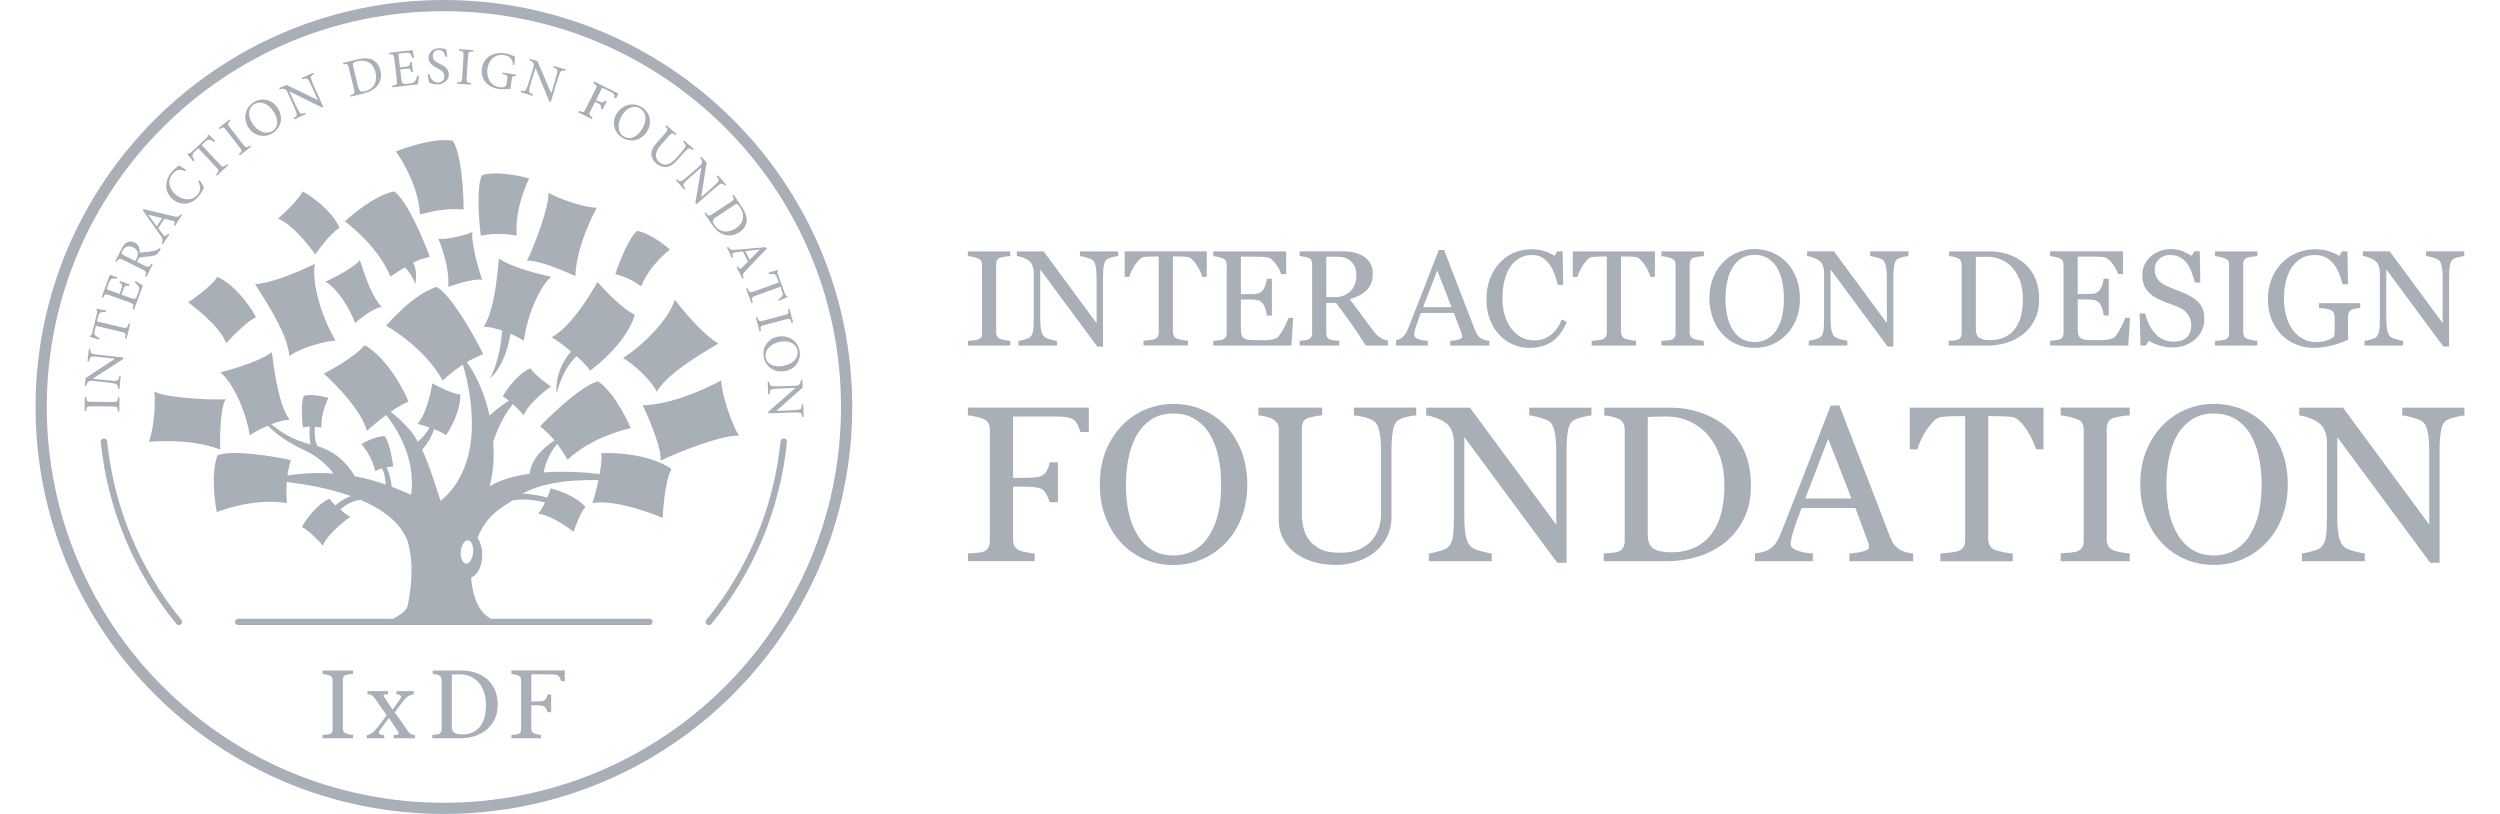 <svg width="215" height="70" viewBox="0 0 215 70" fill="none" xmlns="http://www.w3.org/2000/svg">
<path d="M38.329 4.906C38.244 4.614 38.124 4.296 37.726 4.299C37.372 4.299 37.217 4.559 37.217 4.804C37.217 5.139 37.439 5.294 37.802 5.48L37.817 5.489C38.174 5.67 38.598 5.886 38.601 6.39C38.601 6.872 38.194 7.257 37.583 7.26C37.43 7.259 37.278 7.236 37.132 7.193C37.018 7.152 36.948 7.12 36.907 7.096C36.869 7 36.807 6.606 36.781 6.388L36.912 6.355C36.989 6.635 37.196 7.096 37.667 7.096C38.013 7.096 38.218 6.88 38.218 6.545C38.218 6.207 37.963 6.046 37.618 5.865L37.592 5.851C37.296 5.696 36.86 5.466 36.857 4.964C36.857 4.524 37.208 4.148 37.802 4.145C38.013 4.145 38.206 4.194 38.382 4.247C38.399 4.395 38.42 4.553 38.452 4.792L38.464 4.88L38.329 4.909V4.906ZM35.947 7.254C35.97 7.108 36.014 6.67 36.023 6.516H35.883C35.844 6.702 35.777 6.866 35.71 6.968C35.622 7.099 35.499 7.149 35.154 7.19C34.926 7.216 34.764 7.23 34.671 7.187C34.583 7.137 34.542 7.044 34.519 6.831L34.419 5.97L34.852 5.921C35.25 5.874 35.286 5.898 35.382 6.218L35.514 6.204L35.411 5.329L35.28 5.343C35.256 5.655 35.239 5.693 34.826 5.743L34.396 5.793L34.276 4.76C34.258 4.623 34.267 4.614 34.41 4.597L34.756 4.556C35.084 4.518 35.212 4.535 35.286 4.623C35.356 4.716 35.414 4.812 35.476 4.996L35.605 4.958C35.593 4.891 35.578 4.815 35.566 4.74C35.534 4.562 35.502 4.387 35.493 4.308L33.456 4.544L33.471 4.673C33.831 4.664 33.869 4.673 33.916 5.081L34.127 6.892C34.17 7.26 34.138 7.3 33.726 7.382L33.74 7.51L35.941 7.257L35.947 7.254Z" fill="#A9AFB7"/>
<path fill-rule="evenodd" clip-rule="evenodd" d="M30.753 5.105C31.32 4.97 31.768 4.985 32.107 5.18C32.377 5.341 32.611 5.629 32.713 6.049C32.842 6.583 32.731 7.029 32.45 7.371C32.178 7.709 31.762 7.925 31.212 8.056L30.152 8.31L30.123 8.19C30.501 8.071 30.53 8.036 30.439 7.657L30.009 5.872C29.918 5.489 29.878 5.481 29.526 5.534L29.494 5.405L30.75 5.104L30.753 5.105ZM30.817 7.534C30.899 7.872 31.065 7.922 31.393 7.843C32.23 7.645 32.464 6.928 32.292 6.216C32.181 5.758 31.917 5.402 31.507 5.277C31.276 5.195 31.004 5.204 30.703 5.277C30.515 5.32 30.404 5.373 30.366 5.414C30.328 5.454 30.328 5.507 30.366 5.682L30.811 7.534H30.817Z" fill="#A9AFB7"/>
<path d="M26.755 6.787C26.688 6.594 26.764 6.495 26.992 6.378L26.939 6.262L25.951 6.705L26.003 6.822C26.299 6.708 26.424 6.717 26.53 6.895C26.594 7.006 26.699 7.189 26.872 7.574L27.337 8.601L27.326 8.607L24.63 7.297L24.01 7.577L24.063 7.694C24.267 7.621 24.373 7.615 24.505 7.679C24.625 7.746 24.642 7.758 24.78 8.064L25.195 8.983C25.368 9.368 25.447 9.572 25.494 9.709C25.564 9.922 25.485 10.024 25.248 10.147L25.3 10.263L26.293 9.817L26.24 9.701C25.947 9.811 25.828 9.805 25.71 9.601C25.643 9.485 25.541 9.292 25.365 8.907L24.891 7.86H24.9L27.674 9.242L27.803 9.184L27.042 7.501C26.866 7.113 26.79 6.921 26.749 6.79L26.755 6.787Z" fill="#A9AFB7"/>
<path fill-rule="evenodd" clip-rule="evenodd" d="M23.89 9.296C24.414 10.136 24.148 11.014 23.434 11.457C22.728 11.894 21.824 11.696 21.356 10.952C20.917 10.252 21.002 9.299 21.821 8.791C22.483 8.38 23.401 8.52 23.887 9.299L23.89 9.296ZM21.689 10.594C22.146 11.323 22.881 11.606 23.431 11.265C23.864 10.996 24.028 10.393 23.559 9.646C23.047 8.826 22.345 8.657 21.836 8.975C21.4 9.246 21.236 9.867 21.689 10.594Z" fill="#A9AFB7"/>
<path d="M20.542 13.265L20.621 13.367L21.584 12.623L21.505 12.521C21.189 12.728 21.148 12.734 20.905 12.422L19.779 10.972C19.538 10.666 19.55 10.62 19.834 10.369L19.755 10.267L18.792 11.01L18.871 11.112C19.188 10.905 19.231 10.902 19.471 11.212L20.598 12.661C20.838 12.97 20.826 13.014 20.545 13.265H20.542ZM18.427 12.218C18.239 12.093 18.131 12.037 18.04 12.02C17.911 11.99 17.833 12.02 17.581 12.253L17.344 12.475L18.889 14.122C19.138 14.388 19.196 14.397 19.533 14.12L19.62 14.213L18.655 15.111L18.567 15.018C18.854 14.714 18.848 14.653 18.602 14.391L17.057 12.743L16.849 12.935C16.571 13.195 16.527 13.285 16.557 13.402C16.568 13.495 16.63 13.615 16.729 13.802L16.633 13.892C16.461 13.676 16.286 13.462 16.109 13.25L16.176 13.189C16.296 13.221 16.346 13.189 16.44 13.102L17.765 11.865C17.856 11.78 17.865 11.737 17.859 11.623L17.929 11.556C18.072 11.71 18.319 11.938 18.517 12.116L18.43 12.218H18.427ZM17.549 16.147C17.487 15.986 17.3 15.68 17.18 15.496L17.054 15.566C17.256 16.036 17.291 16.389 16.987 16.745C16.536 17.275 15.761 17.284 15.102 16.73C14.57 16.281 14.338 15.552 14.833 14.968C15.152 14.589 15.483 14.508 15.93 14.729L15.995 14.604C15.835 14.496 15.674 14.393 15.509 14.294L15.404 14.228C15.374 14.252 15.342 14.276 15.31 14.298C15.178 14.394 14.971 14.548 14.783 14.767C14.122 15.549 14.131 16.526 14.868 17.147C15.427 17.617 16.355 17.745 17.092 16.873C17.306 16.622 17.484 16.266 17.543 16.149L17.549 16.147Z" fill="#A9AFB7"/>
<path fill-rule="evenodd" clip-rule="evenodd" d="M15.044 19.428L14.935 19.358C15.064 19.096 15.056 19.043 14.874 18.994C14.736 18.955 14.555 18.915 14.35 18.865L14.142 18.816L13.604 19.632L13.621 19.656C13.74 19.815 13.862 19.971 13.987 20.125C14.175 20.367 14.236 20.358 14.453 20.09L14.561 20.16L14.014 20.991L13.905 20.921C14.031 20.659 14.043 20.589 13.791 20.233L12.296 18.119L12.34 17.979C12.624 18.046 12.916 18.119 13.215 18.189C13.774 18.323 14.341 18.463 14.883 18.588C15.293 18.681 15.363 18.655 15.547 18.422L15.655 18.492L15.038 19.431L15.044 19.428ZM12.743 18.457L12.738 18.466C12.972 18.784 13.209 19.105 13.434 19.408L13.478 19.469L13.944 18.763L12.741 18.46L12.743 18.457ZM13.75 21.54C13.78 21.493 13.803 21.446 13.826 21.397L13.727 21.327C13.657 21.405 13.566 21.479 13.387 21.528C13.232 21.575 13.08 21.607 12.793 21.651C12.547 21.683 12.184 21.718 12.015 21.721C12.032 21.35 11.924 21.026 11.57 20.852C11.324 20.729 11.084 20.744 10.894 20.857C10.713 20.962 10.578 21.146 10.429 21.446L9.922 22.465L10.037 22.523C10.224 22.216 10.253 22.19 10.604 22.362L12.261 23.179C12.612 23.351 12.618 23.4 12.474 23.75L12.591 23.809L13.127 22.73L13.013 22.671C12.825 22.989 12.781 23.013 12.43 22.84L11.775 22.517L11.839 22.386C11.944 22.173 12.03 22.126 12.179 22.114C12.234 22.108 12.293 22.106 12.354 22.1C12.584 22.084 12.814 22.059 13.042 22.027C13.402 21.974 13.578 21.846 13.747 21.546L13.75 21.54ZM11.842 21.744C11.874 21.887 11.842 22.038 11.734 22.248L11.637 22.447L10.625 21.945C10.514 21.89 10.473 21.849 10.467 21.811C10.458 21.767 10.476 21.689 10.537 21.569C10.692 21.257 11.002 21.047 11.447 21.266C11.669 21.376 11.801 21.522 11.845 21.744H11.842Z" fill="#A9AFB7"/>
<path d="M11.655 24.159C11.79 24.235 12.164 24.468 12.284 24.556L11.529 26.632L11.409 26.588C11.52 26.186 11.5 26.139 11.149 26.011L9.428 25.39C9.039 25.25 9.012 25.279 8.86 25.606L8.74 25.562L9.44 23.64C9.516 23.666 9.686 23.716 9.858 23.768C9.931 23.788 10.007 23.812 10.075 23.832L10.051 23.963C9.855 23.937 9.744 23.946 9.63 23.966C9.516 23.992 9.445 24.101 9.331 24.41L9.211 24.736C9.162 24.871 9.167 24.882 9.299 24.929L10.279 25.282L10.426 24.876C10.566 24.488 10.54 24.453 10.271 24.293L10.318 24.168L11.149 24.468L11.102 24.593C10.771 24.538 10.733 24.558 10.599 24.932L10.449 25.34L11.266 25.635C11.468 25.708 11.57 25.716 11.652 25.658C11.734 25.594 11.793 25.445 11.871 25.229C11.992 24.903 12 24.768 11.921 24.634C11.863 24.529 11.743 24.395 11.59 24.276L11.655 24.153V24.159ZM8.664 26.874C8.749 26.836 8.869 26.825 9.097 26.828L9.115 26.697C8.852 26.656 8.518 26.6 8.313 26.551L8.289 26.644C8.357 26.734 8.374 26.778 8.348 26.898L7.924 28.656C7.895 28.782 7.871 28.837 7.754 28.875L7.734 28.966C7.977 29.032 8.263 29.126 8.524 29.211L8.556 29.082C8.371 28.983 8.254 28.916 8.193 28.846C8.105 28.764 8.09 28.665 8.178 28.295L8.246 28.017L10.446 28.543C10.8 28.627 10.835 28.674 10.765 29.085L10.891 29.114L11.198 27.837L11.072 27.808C10.944 28.225 10.891 28.248 10.537 28.166L8.339 27.641L8.416 27.326C8.497 26.991 8.544 26.924 8.67 26.877L8.664 26.874ZM7.772 30.016C7.757 30.272 7.804 30.389 8.003 30.43C8.138 30.462 8.342 30.494 8.767 30.541L10.607 30.742L10.593 30.882L7.982 32.559V32.568L9.129 32.693C9.551 32.74 9.77 32.748 9.905 32.751C10.142 32.754 10.206 32.655 10.259 32.349L10.388 32.364L10.268 33.443L10.139 33.428C10.154 33.163 10.107 33.043 9.887 32.993C9.747 32.964 9.53 32.926 9.109 32.88L8.102 32.769C7.769 32.731 7.748 32.74 7.631 32.81C7.505 32.889 7.458 32.985 7.418 33.198L7.289 33.183L7.365 32.509L9.87 30.862V30.847L8.746 30.724C8.325 30.677 8.114 30.672 7.985 30.672C7.777 30.672 7.704 30.774 7.652 31.086L7.523 31.071L7.643 29.998L7.772 30.012L7.772 30.016ZM10.136 35.376H10.265L10.274 34.163H10.145C10.116 34.536 10.092 34.574 9.697 34.571L7.859 34.557C7.467 34.554 7.441 34.516 7.418 34.14H7.289L7.28 35.353H7.409C7.438 34.977 7.467 34.942 7.857 34.945L9.694 34.959C10.086 34.962 10.112 35 10.136 35.376Z" fill="#A9AFB7"/>
<path fill-rule="evenodd" clip-rule="evenodd" d="M55.855 53.754H20.484C20.335 53.754 20.212 53.631 20.212 53.483C20.212 53.334 20.335 53.211 20.484 53.211H33.811C34.484 52.852 34.981 52.476 35.057 52.097C35.268 51.047 35.689 48.743 35.057 46.541C34.425 44.893 32.836 43.761 31.004 42.986C30.46 43.064 29.805 43.289 29.275 43.831C29.74 44.225 30.074 44.429 30.115 44.453C30.115 44.453 28.207 45.794 27.765 46.926C27.487 46.567 26.395 45.479 25.962 45.328C26.164 44.902 27.188 43.373 28.344 42.886C28.458 43.067 28.646 43.271 28.853 43.467C29.187 43.155 29.626 42.849 30.185 42.667C28.23 41.968 26.132 41.623 24.66 41.454C24.622 41.962 24.625 42.53 24.669 43.265C21.701 42.776 18.64 44.044 18.64 44.044C18.611 43.892 18.026 40.874 18.713 39.144C19.992 38.672 23.323 39.203 25.014 39.564C24.877 40.037 24.78 40.454 24.718 40.894C26.161 40.673 27.478 40.638 28.669 40.725C28.221 40.104 27.413 39.273 26.012 38.637C24.91 38.134 23.901 37.45 23.027 36.612C22.415 36.869 21.839 37.181 21.49 37.438C21.195 35.636 20.197 33.089 18.953 32.016C18.953 32.016 22.082 31.266 23.381 30.289C23.396 30.389 23.407 30.494 23.422 30.601C23.63 32.159 23.99 34.836 24.906 36.102C24.446 36.111 23.946 36.239 23.334 36.484C24.168 37.193 25.192 37.823 26.714 38.222C26.638 37.879 26.565 37.356 26.65 36.688C26.41 36.688 26.296 36.712 26.041 36.756C25.959 36.015 25.874 34.565 26.135 34.04C26.91 33.821 28.186 34.203 28.25 34.224C28.25 34.224 27.569 35.478 27.651 36.77C27.317 36.718 27.302 36.721 27.071 36.715C27.03 37.461 27.097 37.925 27.299 38.36C29.128 38.94 29.98 40.089 30.521 40.959C31.572 41.154 32.356 41.381 33.158 41.667C33.143 41.323 33.108 40.751 32.856 40.279C32.652 40.334 32.494 40.407 32.257 40.521C32.031 39.246 31.074 38.185 31.074 38.185C31.142 38.147 32.286 37.482 33.088 37.511C33.465 37.963 33.723 39.392 33.816 40.13C33.533 40.148 33.504 40.13 33.243 40.197C33.544 40.819 33.632 41.343 33.688 41.862C34.255 42.078 34.756 42.291 35.186 42.475L35.361 42.551C35.751 39.497 34.247 37.003 33.214 35.694C32.511 36.216 31.841 36.776 31.557 37.065C31.004 34.936 27.85 32.13 27.85 32.13C27.975 32.069 30.516 30.747 31.358 29.677C33.334 30.791 34.852 33.754 35.136 34.562C34.791 34.641 34.203 34.994 33.594 35.422C34.054 35.761 34.607 36.242 35.198 36.919C35.473 37.231 35.716 37.593 35.941 37.989C36.24 37.727 36.643 37.31 36.936 36.767C36.509 36.618 36.105 36.496 35.9 36.455C36.796 35.478 37.182 32.967 37.182 32.967C37.255 33.01 38.759 33.853 39.579 33.926C39.663 35.286 38.663 37.027 38.344 37.432C38.183 37.275 37.77 37.082 37.322 36.907C37.156 37.461 36.831 38.074 36.304 38.68C36.801 39.73 37.196 40.944 37.58 42.128C37.685 42.449 37.787 42.767 37.893 43.079C41.688 39.926 40.594 34.069 39.81 31.351C39.292 31.689 38.753 32.112 38.072 32.722C36.441 29.793 33.205 28.009 33.205 28.009C33.316 27.877 35.56 25.273 37.554 24.669C38.859 25.456 40.702 28.729 41.56 30.456C41.036 30.669 40.591 30.881 40.152 31.141C41.077 32.439 41.729 34.063 42.101 35.743C42.599 35.265 43.193 34.825 43.758 34.451C43.55 34.285 43.362 34.154 43.234 34.11C43.438 33.684 44.463 32.156 45.619 31.669C46.014 32.307 47.322 33.197 47.386 33.235C47.386 33.235 45.478 34.577 45.039 35.709C44.887 35.516 44.498 35.111 44.106 34.752C43.231 35.813 42.681 37.19 42.42 37.963C42.52 39.36 42.42 40.702 42.101 41.822C42.985 41.273 44.202 40.932 45.545 40.748C45.686 39.465 46.76 38.485 47.682 37.876C47.31 37.423 46.927 37.062 46.447 36.659C47.647 35.417 50.105 33.116 51.433 32.795C52.973 33.845 54.187 36.671 54.246 36.817C54.246 36.817 50.997 37.473 48.814 39.535C48.483 38.978 48.197 38.544 47.916 38.173C47.088 39.173 46.833 40.18 46.76 40.626C48.372 40.512 50.076 40.585 51.568 40.769C51.703 40.025 51.779 39.331 51.703 38.981C52.557 38.89 55.893 39.016 57.74 40.328C57.122 41.542 56.993 44.394 56.99 44.534C56.99 44.534 53.104 42.869 50.939 43.269C51.076 42.904 51.293 42.111 51.465 41.288C48.399 41.233 46.47 41.656 44.943 42.434C45.964 42.525 46.631 42.662 47.061 42.796C47.211 42.475 47.319 42.181 47.328 42.008C47.796 42.084 49.555 42.639 50.345 43.607C49.838 44.164 49.35 45.663 49.329 45.739C49.329 45.739 47.503 44.286 46.292 44.181C46.513 43.878 46.706 43.555 46.868 43.216C46.137 43.021 45.071 42.869 44.088 43.026C43.523 43.388 43.052 43.668 42.525 44.129C41.882 44.689 41.399 45.432 41.068 46.252C41.317 46.617 41.475 47.139 41.475 47.725C41.475 48.673 41.068 49.46 40.521 49.662C40.594 50.974 40.995 52.153 41.691 52.835C41.85 52.976 42.021 53.101 42.203 53.209H55.852C56.002 53.209 56.124 53.331 56.124 53.48C56.124 53.629 56.001 53.751 55.852 53.751L55.855 53.754ZM40.688 47.515C40.737 46.961 40.541 46.489 40.249 46.465C39.956 46.439 39.678 46.867 39.628 47.422C39.581 47.976 39.777 48.446 40.067 48.472C40.36 48.498 40.635 48.069 40.688 47.515Z" fill="#A9AFB7"/>
<path d="M39.303 7.073L39.295 7.202L40.512 7.278L40.521 7.149C40.146 7.099 40.111 7.073 40.135 6.679L40.249 4.851C40.272 4.463 40.31 4.437 40.691 4.431L40.699 4.302L39.482 4.229L39.473 4.358C39.848 4.408 39.883 4.439 39.86 4.828L39.748 6.656C39.725 7.044 39.687 7.07 39.306 7.076L39.303 7.073ZM44.357 6.545C44.079 6.543 44.056 6.563 44.012 6.828L43.95 7.213C43.924 7.371 43.907 7.517 43.912 7.642L43.834 7.648C43.553 7.671 43.201 7.698 42.868 7.648C41.87 7.488 41.302 6.761 41.448 5.866C41.618 4.816 42.546 4.443 43.435 4.585C43.754 4.638 44.041 4.758 44.208 4.825C44.237 4.836 44.264 4.848 44.284 4.857C44.272 5.017 44.255 5.271 44.243 5.574L44.111 5.58C44.091 5.011 43.772 4.807 43.342 4.737C42.648 4.626 42.057 5.049 41.923 5.886C41.817 6.537 42.081 7.359 42.956 7.499C43.111 7.525 43.257 7.514 43.365 7.482C43.465 7.447 43.526 7.4 43.559 7.21L43.62 6.825C43.672 6.499 43.646 6.467 43.207 6.359L43.228 6.236L44.381 6.423L44.36 6.545H44.357ZM48.164 6.254C48.241 6.067 48.364 6.041 48.615 6.102L48.653 5.979L47.614 5.668L47.576 5.79C47.875 5.898 47.963 5.988 47.925 6.192C47.901 6.318 47.857 6.525 47.734 6.93L47.407 8.009H47.392L46.224 5.25L45.572 5.055L45.534 5.178C45.736 5.256 45.82 5.32 45.876 5.458C45.923 5.586 45.926 5.606 45.829 5.927L45.537 6.893C45.414 7.295 45.338 7.502 45.282 7.633C45.194 7.84 45.069 7.867 44.808 7.802L44.77 7.925L45.812 8.24L45.85 8.118C45.557 8.009 45.472 7.928 45.516 7.698C45.542 7.566 45.592 7.353 45.715 6.948L46.049 5.848H46.057L47.234 8.713L47.371 8.753L47.907 6.986C48.03 6.578 48.1 6.382 48.156 6.257L48.164 6.254Z" fill="#A9AFB7"/>
<path fill-rule="evenodd" clip-rule="evenodd" d="M53.47 11.815C54.172 12.276 55.085 12.153 55.633 11.328C56.139 10.564 55.887 9.672 55.235 9.243C54.43 8.712 53.523 9.033 53.066 9.721C52.58 10.456 52.776 11.357 53.47 11.815ZM53.64 11.731C53.099 11.375 53.052 10.59 53.526 9.873C54 9.158 54.635 9.048 55.062 9.33C55.565 9.66 55.703 10.368 55.17 11.174C54.684 11.909 54.064 12.011 53.64 11.731" fill="#A9AFB7"/>
<path d="M59.572 12.909C59.352 12.743 59.229 12.723 59.089 12.848C58.998 12.932 58.861 13.076 58.583 13.393L58.331 13.679C57.974 14.088 57.655 14.327 57.272 14.362C56.967 14.388 56.672 14.26 56.443 14.061C56.241 13.886 56.084 13.665 56.033 13.414C55.963 13.076 56.095 12.731 56.446 12.326L57.201 11.463C57.474 11.151 57.459 11.113 57.204 10.853L57.289 10.757L58.187 11.535L58.103 11.632C57.813 11.41 57.769 11.407 57.497 11.719L56.809 12.507C56.323 13.064 56.268 13.574 56.698 13.947C57.198 14.382 57.716 14.102 58.214 13.531L58.442 13.268C58.72 12.95 58.837 12.796 58.916 12.676C59.013 12.524 58.978 12.419 58.749 12.192L58.834 12.096L59.659 12.813L59.575 12.909H59.572ZM61.887 15.858C62.05 15.739 62.167 15.782 62.349 15.966L62.445 15.881L61.728 15.071L61.632 15.155C61.828 15.403 61.854 15.526 61.714 15.68C61.626 15.776 61.48 15.928 61.161 16.205L60.312 16.949L60.303 16.937L60.771 13.986L60.321 13.475L60.224 13.56C60.353 13.735 60.391 13.834 60.367 13.977C60.338 14.111 60.332 14.132 60.081 14.35L59.32 15.015C59.001 15.292 58.828 15.43 58.711 15.511C58.527 15.642 58.407 15.596 58.22 15.406L58.123 15.491L58.843 16.307L58.939 16.223C58.746 15.978 58.717 15.861 58.878 15.689C58.969 15.59 59.127 15.435 59.443 15.158L60.309 14.4L60.315 14.406L59.8 17.456L59.894 17.564L61.286 16.345C61.608 16.065 61.769 15.934 61.883 15.858H61.887Z" fill="#A9AFB7"/>
<path fill-rule="evenodd" clip-rule="evenodd" d="M63.806 17.807C64.128 18.291 64.269 18.717 64.201 19.102C64.143 19.411 63.953 19.729 63.593 19.968C63.133 20.271 62.674 20.321 62.258 20.175C61.846 20.035 61.497 19.72 61.184 19.25L60.581 18.346L60.684 18.279C60.926 18.591 60.968 18.609 61.295 18.393L62.832 17.378C63.162 17.159 63.157 17.119 62.984 16.809L63.095 16.736L63.809 17.81L63.806 17.807ZM61.541 18.702C61.251 18.894 61.26 19.069 61.447 19.347C61.921 20.061 62.679 20.035 63.291 19.63C63.686 19.37 63.929 18.997 63.906 18.574C63.903 18.329 63.8 18.078 63.63 17.821C63.525 17.661 63.44 17.573 63.388 17.553C63.335 17.532 63.285 17.55 63.136 17.649L61.544 18.702H61.541ZM63.455 22.902L63.341 22.96L63.844 23.967L63.958 23.908C63.85 23.628 63.859 23.558 64.149 23.252C64.529 22.852 64.933 22.433 65.328 22.021C65.538 21.803 65.748 21.584 65.957 21.365L65.858 21.257L63.273 21.479C62.84 21.514 62.788 21.47 62.621 21.231L62.507 21.289L62.952 22.179L63.066 22.12C62.94 21.799 62.963 21.741 63.268 21.703C63.465 21.672 63.663 21.645 63.862 21.625H63.888L64.324 22.494C64.271 22.549 64.219 22.605 64.166 22.657C64.046 22.784 63.924 22.91 63.8 23.033C63.666 23.168 63.616 23.147 63.452 22.905L63.455 22.902ZM65.337 21.455V21.464L64.47 22.345L64.093 21.59C64.491 21.546 64.915 21.499 65.337 21.455Z" fill="#A9AFB7"/>
<path d="M66.926 25.754C67.116 25.632 67.21 25.553 67.259 25.477C67.338 25.369 67.341 25.288 67.224 24.964L67.113 24.658L64.988 25.431C64.646 25.556 64.617 25.606 64.74 26.023L64.62 26.066L64.166 24.83L64.286 24.786C64.456 25.168 64.511 25.189 64.854 25.063L66.978 24.29L66.882 24.022C66.75 23.663 66.683 23.59 66.566 23.573C66.472 23.547 66.34 23.558 66.13 23.573L66.083 23.447C66.35 23.375 66.615 23.299 66.879 23.217L66.911 23.304C66.835 23.401 66.847 23.459 66.891 23.581L67.514 25.282C67.558 25.398 67.596 25.422 67.704 25.463L67.736 25.553C67.537 25.626 67.23 25.763 66.987 25.874L66.928 25.754H66.926ZM65.132 27.28L65.006 27.312L65.316 28.487L65.442 28.455C65.372 28.085 65.386 28.044 65.767 27.945L67.546 27.478C67.924 27.379 67.959 27.408 68.081 27.764L68.207 27.732L67.897 26.556L67.771 26.588C67.842 26.959 67.824 27.003 67.446 27.102L65.667 27.569C65.29 27.668 65.251 27.639 65.132 27.283V27.28Z" fill="#A9AFB7"/>
<path fill-rule="evenodd" clip-rule="evenodd" d="M67.49 31.917C66.51 32.072 65.802 31.48 65.673 30.651C65.544 29.832 66.083 29.079 66.955 28.945C67.771 28.817 68.62 29.269 68.769 30.22C68.889 30.99 68.401 31.774 67.49 31.917ZM67.151 29.386C66.296 29.52 65.749 30.083 65.849 30.721C65.928 31.223 66.422 31.611 67.294 31.474C68.251 31.325 68.684 30.748 68.591 30.153C68.512 29.645 68.003 29.251 67.154 29.386H67.151Z" fill="#A9AFB7"/>
<path d="M68.699 35.481C68.901 35.493 68.965 35.601 68.989 35.857H69.118L69.079 34.772L68.951 34.778C68.945 35.096 68.889 35.207 68.681 35.236C68.552 35.254 68.342 35.28 67.921 35.294L66.791 35.335V35.321L69.027 33.329L69.003 32.652L68.874 32.658C68.863 32.874 68.831 32.976 68.719 33.072C68.611 33.16 68.594 33.168 68.26 33.18L67.25 33.215C66.826 33.23 66.606 33.224 66.463 33.215C66.238 33.2 66.173 33.087 66.15 32.821L66.021 32.827L66.059 33.912L66.188 33.906C66.194 33.594 66.247 33.486 66.481 33.457C66.612 33.44 66.835 33.416 67.256 33.402L68.409 33.361V33.37L66.071 35.405L66.077 35.548L67.929 35.481C68.357 35.467 68.564 35.467 68.702 35.481H68.699ZM19.457 29.52C18.854 27.915 16.179 26.002 16.179 26.002C16.273 25.944 18.128 24.713 18.693 23.814C20.317 24.518 21.736 26.688 22.02 27.288C21.403 27.498 19.858 29.018 19.457 29.52ZM57.617 21.461C57.617 21.461 55.864 22.77 55.15 24.619C54.213 23.995 53.701 23.777 52.917 23.575C53.28 22.493 54.09 20.428 54.79 19.86C55.995 20.049 57.506 21.367 57.611 21.461H57.617ZM37.703 20.542C38.437 20.618 40.105 20.215 40.632 19.947C40.471 20.676 41.132 23.167 41.478 24.074C41.056 23.923 39.546 24.316 38.551 24.669C38.692 22.799 37.703 20.542 37.703 20.542ZM43.901 28.709C43.661 30.167 43.143 31.617 42.151 32.533C42.883 31.124 43.096 29.499 43.19 28.432C42.604 28.23 42.019 28.096 41.589 28.102C42.461 26.798 42.724 24.103 42.877 22.543C42.888 22.435 42.897 22.333 42.906 22.234C44.243 23.164 47.395 23.8 47.395 23.8C46.189 24.917 45.282 27.495 45.051 29.309C44.773 29.12 44.363 28.901 43.901 28.706L43.901 28.709ZM45.314 22.447C45.949 21.175 47.284 17.652 47.155 16.567C47.884 17.036 50.248 17.87 51.328 17.864C51.328 17.864 49.557 21.006 49.484 23.744C48.089 23.083 45.952 22.289 45.314 22.447ZM53.581 30.785C55.308 29.683 57.485 27.528 58.035 25.774C58.035 25.774 60.198 28.642 61.784 29.54C61.69 29.598 61.588 29.657 61.48 29.721C59.973 30.625 57.371 32.185 56.475 33.688C56.025 32.705 54.462 31.287 53.581 30.785ZM56.794 39.623C56.97 38.891 56.042 36.453 55.27 34.86C58.427 34.758 62.03 32.71 62.03 32.71C62.033 33.947 63.01 36.645 63.554 37.476C62.305 37.336 58.252 38.888 56.794 39.626V39.623ZM47.444 29.003C49.388 27.965 51.381 24.246 51.381 24.246C51.471 24.354 53.356 26.501 54.603 27.064C53.982 29.239 51.454 31.415 50.731 31.876C50.59 31.59 50.087 31.074 49.59 30.628C48.914 31.267 48.331 32.139 47.863 33.839C47.755 32.395 48.331 31.106 49.11 30.231C48.405 29.636 47.813 29.219 47.448 29L47.444 29.003ZM27.115 21.884C27.115 21.884 25.377 19.378 23.896 18.795C24.37 18.433 25.813 17.028 26.018 16.459C26.574 16.73 28.572 18.083 29.196 19.594C28.347 20.102 27.171 21.799 27.118 21.884H27.115ZM44.436 20.253C43.04 20.052 42.344 20.078 41.349 20.274C41.17 18.856 40.966 16.079 41.452 15.059C42.932 14.618 45.39 15.313 45.513 15.35C45.513 15.35 44.243 17.777 44.436 20.253ZM28.862 29.292C27.829 29.353 25.751 29.94 24.891 30.637C24.759 28.855 23.097 26.256 22.131 24.745C22.061 24.634 21.994 24.532 21.932 24.433C23.791 24.334 27.077 22.692 27.077 22.692C26.781 24.544 27.785 27.501 28.859 29.292H28.862ZM19.413 34.335C19.015 34.857 18.886 37.123 18.939 38.666C16.39 37.637 12.793 38.001 12.793 38.001C13.229 37.015 13.408 34.522 13.267 33.67C14.216 34.221 17.991 34.411 19.413 34.335ZM33.579 23.783C32.4 20.977 29.655 19.043 29.655 19.043C29.769 18.935 32.055 16.806 33.916 16.459C35.016 17.299 36.354 20.434 36.959 22.079C36.307 22.266 36.093 22.304 35.523 22.601C35.812 23.056 35.844 23.858 35.692 24.465C35.575 23.876 35.048 23.193 34.814 22.998C34.451 23.211 34.048 23.453 33.585 23.783H33.579ZM39.871 18.016C38.63 17.938 37.779 18.008 36.117 18.445C35.967 15.598 34.042 13.023 34.042 13.023C34.185 12.964 37.062 11.813 38.929 12.095C39.678 13.186 39.865 16.377 39.871 18.016ZM27.99 24.217C27.99 24.217 30.15 23.263 30.954 22.385C30.966 22.423 30.978 22.461 30.992 22.499C31.004 22.534 31.016 22.572 31.028 22.61C31.388 23.707 32.002 25.591 32.833 26.384C32.137 26.524 30.995 27.312 30.542 27.799C30.088 26.536 29.026 24.829 27.987 24.22L27.99 24.217Z" fill="#A9AFB7"/>
<path fill-rule="evenodd" clip-rule="evenodd" d="M3.057 35C3.057 15.668 18.781 0 38.174 0C57.567 0 73.291 15.668 73.291 35C73.291 54.332 57.57 70 38.174 70C18.781 70 3.057 54.332 3.057 35ZM4.023 35C4.023 53.798 19.313 69.037 38.174 69.037C57.035 69.037 72.325 53.798 72.325 35C72.325 16.202 57.037 0.962 38.174 0.962C19.311 0.962 4.023 16.202 4.023 35Z" fill="#A9AFB7"/>
<path d="M42.8 60.611C42.8 61.107 42.707 61.539 42.52 61.903C42.332 62.268 42.089 62.565 41.791 62.799C41.487 63.034 41.142 63.211 40.772 63.321C40.395 63.434 40.006 63.493 39.605 63.493H37.179V63.201C37.258 63.201 37.363 63.196 37.489 63.181C37.618 63.163 37.703 63.146 37.744 63.128C37.826 63.093 37.884 63.041 37.922 62.971C37.963 62.892 37.983 62.805 37.981 62.717V58.508C37.981 58.415 37.963 58.331 37.931 58.258C37.902 58.184 37.837 58.126 37.747 58.083C37.659 58.04 37.567 58.01 37.471 57.992C37.387 57.974 37.303 57.962 37.217 57.954V57.663H39.775C40.126 57.663 40.474 57.718 40.813 57.826C41.156 57.934 41.451 58.077 41.703 58.261C42.048 58.505 42.318 58.823 42.511 59.217C42.707 59.611 42.803 60.078 42.803 60.611H42.8ZM41.791 60.608C41.791 60.217 41.738 59.862 41.633 59.547C41.528 59.229 41.375 58.952 41.176 58.715C40.985 58.489 40.745 58.307 40.474 58.184C40.199 58.056 39.892 57.992 39.555 57.992C39.444 57.992 39.315 57.992 39.172 58.001C39.031 58.001 38.926 58.007 38.859 58.01V62.495C38.859 62.746 38.932 62.918 39.078 63.014C39.224 63.111 39.447 63.157 39.751 63.157C40.099 63.157 40.407 63.096 40.667 62.974C40.928 62.851 41.141 62.679 41.302 62.461C41.477 62.221 41.603 61.951 41.674 61.664C41.753 61.361 41.794 61.008 41.794 60.611L41.791 60.608ZM35.707 63.493H33.843V63.222C33.966 63.207 34.071 63.196 34.156 63.181C34.244 63.166 34.288 63.131 34.288 63.073C34.288 63.05 34.273 63.009 34.247 62.959C34.22 62.907 34.191 62.86 34.165 62.816C34.071 62.673 33.977 62.53 33.881 62.388C33.739 62.17 33.594 61.955 33.445 61.743C33.308 61.913 33.176 62.087 33.05 62.265C32.93 62.431 32.801 62.609 32.669 62.799C32.649 62.825 32.628 62.86 32.608 62.901C32.587 62.942 32.578 62.974 32.578 63C32.578 63.061 32.617 63.111 32.693 63.152C32.772 63.19 32.892 63.216 33.047 63.23V63.493H31.54V63.239C31.727 63.184 31.876 63.12 31.99 63.041C32.105 62.962 32.213 62.863 32.306 62.749C32.391 62.638 32.511 62.489 32.661 62.297C32.864 62.041 33.062 61.78 33.255 61.516C33.114 61.314 32.942 61.072 32.739 60.783C32.538 60.492 32.374 60.252 32.239 60.06C32.173 59.961 32.089 59.876 31.99 59.809C31.9 59.745 31.771 59.71 31.601 59.71V59.439H33.372V59.71C33.284 59.71 33.196 59.716 33.111 59.727C33.026 59.739 32.982 59.762 32.982 59.8C32.982 59.824 32.991 59.853 33.006 59.882C33.02 59.911 33.044 59.946 33.067 59.981C33.129 60.075 33.222 60.217 33.348 60.413C33.477 60.608 33.617 60.813 33.764 61.028C33.86 60.897 33.972 60.743 34.097 60.567C34.22 60.403 34.338 60.236 34.452 60.066C34.465 60.044 34.476 60.02 34.484 59.996C34.495 59.968 34.501 59.938 34.501 59.908C34.501 59.85 34.455 59.806 34.358 59.771C34.271 59.737 34.181 59.713 34.089 59.698V59.436H35.59V59.69C35.379 59.745 35.212 59.809 35.095 59.888C34.978 59.961 34.876 60.048 34.794 60.147C34.684 60.284 34.575 60.422 34.469 60.562C34.346 60.725 34.17 60.956 33.945 61.253C34.197 61.603 34.399 61.892 34.557 62.116C34.715 62.341 34.873 62.571 35.031 62.81C35.11 62.93 35.198 63.026 35.294 63.099C35.394 63.166 35.529 63.207 35.698 63.219V63.49L35.707 63.493ZM30.363 63.493H27.727V63.201C27.8 63.196 27.908 63.187 28.049 63.178C28.189 63.166 28.288 63.152 28.344 63.128C28.435 63.093 28.502 63.044 28.543 62.986C28.584 62.921 28.605 62.837 28.605 62.726V58.5C28.605 58.403 28.59 58.325 28.558 58.261C28.529 58.196 28.455 58.141 28.344 58.097C28.243 58.058 28.138 58.028 28.031 58.007C27.931 57.981 27.829 57.964 27.727 57.954V57.663H30.363V57.954C30.279 57.954 30.176 57.969 30.059 57.986C29.942 58.004 29.837 58.024 29.749 58.05C29.643 58.082 29.573 58.138 29.538 58.211C29.503 58.284 29.486 58.368 29.486 58.459V62.679C29.486 62.77 29.506 62.851 29.544 62.921C29.585 62.988 29.655 63.044 29.749 63.084C29.807 63.105 29.901 63.131 30.03 63.157C30.161 63.181 30.273 63.196 30.363 63.198V63.493ZM43.98 57.66V57.951C44.053 57.957 44.152 57.974 44.278 58.001C44.404 58.027 44.506 58.059 44.58 58.094C44.676 58.138 44.738 58.196 44.77 58.266C44.799 58.333 44.817 58.415 44.817 58.505V62.714C44.817 62.813 44.796 62.898 44.758 62.968C44.723 63.035 44.665 63.087 44.583 63.126C44.542 63.146 44.451 63.16 44.313 63.175C44.176 63.187 44.065 63.193 43.983 63.198V63.49H46.52V63.198C46.45 63.198 46.344 63.181 46.207 63.152C46.069 63.126 45.978 63.102 45.938 63.082C45.847 63.038 45.782 62.98 45.747 62.91C45.711 62.834 45.693 62.751 45.695 62.668V60.658H46.084C46.634 60.658 46.763 60.725 46.848 60.795C46.903 60.842 46.953 60.918 47 61.023C47.05 61.127 47.082 61.212 47.088 61.247H47.401V59.733H47.088C47.074 59.832 47.043 59.928 46.997 60.016C46.953 60.104 46.903 60.168 46.848 60.209C46.769 60.27 46.634 60.325 46.084 60.325H45.694V57.995H47.257C47.807 57.995 47.936 58.062 48.021 58.132C48.077 58.179 48.126 58.255 48.173 58.359C48.223 58.465 48.261 58.584 48.261 58.584H48.574V57.657H43.983L43.98 57.66ZM15.383 53.763C15.301 53.763 15.222 53.728 15.167 53.661C11.497 49.169 9.246 43.759 8.664 38.01C8.657 37.937 8.679 37.864 8.726 37.807C8.772 37.75 8.84 37.714 8.913 37.707C8.949 37.703 8.986 37.706 9.021 37.717C9.056 37.727 9.089 37.745 9.117 37.767C9.145 37.791 9.169 37.819 9.186 37.851C9.203 37.883 9.214 37.918 9.217 37.955C9.788 43.596 11.994 48.907 15.597 53.311C15.693 53.431 15.676 53.605 15.556 53.702C15.506 53.741 15.444 53.763 15.38 53.763H15.383ZM60.965 53.763C60.903 53.763 60.842 53.742 60.789 53.702C60.731 53.655 60.695 53.588 60.687 53.515C60.68 53.441 60.702 53.368 60.748 53.311C64.35 48.904 66.557 43.596 67.127 37.955C67.131 37.918 67.142 37.883 67.159 37.851C67.176 37.819 67.2 37.791 67.228 37.767C67.256 37.745 67.289 37.727 67.324 37.717C67.359 37.706 67.396 37.703 67.432 37.707C67.505 37.714 67.572 37.75 67.619 37.807C67.666 37.864 67.688 37.937 67.681 38.01C67.098 43.759 64.851 49.172 61.178 53.661C61.152 53.693 61.119 53.718 61.081 53.736C61.044 53.754 61.003 53.763 60.962 53.763L60.965 53.763ZM51.082 7L51.015 7.134C51.047 7.155 51.088 7.184 51.138 7.225C51.19 7.265 51.228 7.303 51.255 7.335C51.29 7.376 51.304 7.417 51.302 7.458C51.302 7.496 51.287 7.537 51.267 7.578L50.301 9.497C50.278 9.54 50.251 9.575 50.216 9.599C50.184 9.622 50.146 9.631 50.099 9.631C50.075 9.631 50.032 9.616 49.964 9.593C49.9 9.567 49.847 9.546 49.809 9.529L49.742 9.663L50.898 10.241L50.965 10.106C50.919 10.078 50.875 10.047 50.833 10.013C50.796 9.985 50.76 9.954 50.728 9.92C50.699 9.885 50.682 9.842 50.681 9.797C50.681 9.756 50.693 9.715 50.714 9.675L51.176 8.759L51.354 8.846C51.606 8.972 51.65 9.033 51.67 9.082C51.685 9.117 51.691 9.164 51.688 9.222C51.688 9.281 51.682 9.327 51.676 9.345L51.82 9.418L52.168 8.727L52.025 8.654C51.995 8.697 51.96 8.732 51.919 8.762C51.878 8.791 51.843 8.808 51.808 8.814C51.758 8.823 51.685 8.82 51.433 8.695L51.255 8.607L51.79 7.542L52.504 7.898C52.756 8.024 52.8 8.085 52.821 8.135C52.835 8.169 52.841 8.216 52.838 8.275C52.838 8.333 52.826 8.397 52.826 8.397L52.97 8.47L53.183 8.047L51.088 7H51.082Z" fill="#A9AFB7"/>
<path fill-rule="evenodd" clip-rule="evenodd" d="M153.655 22.572C154.012 22.946 154.293 23.395 154.495 23.923C154.697 24.451 154.796 25.034 154.796 25.676C154.796 26.317 154.697 26.903 154.489 27.431C154.284 27.956 154 28.406 153.632 28.776C153.284 29.14 152.864 29.427 152.4 29.622C151.931 29.82 151.431 29.919 150.904 29.919C150.339 29.919 149.818 29.814 149.342 29.601C148.865 29.388 148.452 29.097 148.112 28.718C147.77 28.347 147.501 27.898 147.305 27.37C147.109 26.842 147.009 26.276 147.009 25.676C147.009 25.016 147.112 24.427 147.319 23.911C147.524 23.395 147.808 22.948 148.168 22.572C148.52 22.204 148.945 21.912 149.415 21.715C149.889 21.516 150.386 21.417 150.904 21.417C151.422 21.417 151.946 21.519 152.42 21.721C152.887 21.916 153.307 22.206 153.655 22.572ZM152.806 28.327C153.017 27.98 153.175 27.586 153.272 27.146C153.365 26.705 153.415 26.215 153.415 25.676C153.415 25.136 153.36 24.605 153.254 24.141C153.146 23.675 152.988 23.278 152.777 22.951C152.569 22.628 152.306 22.374 151.99 22.193C151.674 22.009 151.314 21.919 150.904 21.919C150.448 21.919 150.059 22.024 149.737 22.234C149.418 22.444 149.157 22.724 148.955 23.074C148.765 23.409 148.622 23.803 148.531 24.255C148.434 24.704 148.39 25.18 148.39 25.676C148.39 26.224 148.44 26.72 148.54 27.163C148.639 27.606 148.794 28 149.008 28.344C149.213 28.68 149.47 28.942 149.783 29.132C150.097 29.321 150.471 29.415 150.904 29.415C151.311 29.415 151.68 29.318 152.005 29.129C152.332 28.939 152.602 28.671 152.806 28.327" fill="#A9AFB7"/>
<path d="M130.13 29.633C130.568 29.823 131.04 29.92 131.517 29.919C132.257 29.919 132.901 29.747 133.44 29.403C133.978 29.059 134.411 28.484 134.739 27.679L134.306 27.475C134.217 27.721 134.098 27.955 133.952 28.172C133.811 28.384 133.643 28.576 133.451 28.744C133.264 28.904 133.042 29.032 132.781 29.129C132.524 29.228 132.243 29.274 131.935 29.274C131.526 29.274 131.157 29.184 130.823 29C130.493 28.817 130.209 28.566 129.963 28.239C129.72 27.913 129.533 27.533 129.407 27.099C129.275 26.667 129.211 26.192 129.211 25.672C129.211 25.086 129.272 24.552 129.398 24.077C129.524 23.602 129.697 23.208 129.916 22.898C130.147 22.578 130.423 22.336 130.736 22.172C131.051 22.009 131.394 21.927 131.763 21.927C132.085 21.927 132.369 22 132.62 22.146C132.872 22.292 133.085 22.493 133.27 22.753C133.431 22.98 133.574 23.258 133.694 23.587C133.814 23.914 133.905 24.217 133.966 24.5H134.434L134.385 21.613H133.928L133.694 22C133.406 21.823 133.096 21.684 132.772 21.586C132.45 21.487 132.09 21.438 131.689 21.438C131.154 21.438 130.651 21.539 130.18 21.747C129.713 21.948 129.295 22.247 128.953 22.622C128.605 23.001 128.33 23.456 128.131 23.983C127.935 24.512 127.832 25.098 127.832 25.748C127.832 26.399 127.935 26.979 128.137 27.495C128.336 28.012 128.608 28.449 128.944 28.808C129.276 29.16 129.676 29.441 130.121 29.633H130.13ZM86.889 29.718H83.24V29.309C83.322 29.304 83.43 29.295 83.571 29.286L83.688 29.277C83.881 29.263 84.019 29.239 84.098 29.207C84.223 29.158 84.311 29.091 84.37 29.006C84.428 28.922 84.455 28.802 84.455 28.65V22.785C84.455 22.651 84.434 22.54 84.393 22.449C84.349 22.362 84.253 22.286 84.098 22.225C83.981 22.178 83.84 22.137 83.665 22.096C83.489 22.056 83.349 22.032 83.237 22.026V21.618H86.886V22.026C86.744 22.032 86.603 22.046 86.462 22.067C86.298 22.093 86.155 22.123 86.032 22.161C85.889 22.207 85.789 22.28 85.742 22.382C85.692 22.49 85.667 22.608 85.669 22.727V28.586C85.669 28.712 85.698 28.822 85.751 28.919C85.807 29.018 85.9 29.094 86.032 29.149C86.111 29.178 86.243 29.213 86.424 29.248C86.606 29.283 86.758 29.304 86.884 29.309V29.718H86.889ZM96.166 22.024C96.058 22.026 95.897 22.059 95.674 22.114C95.458 22.172 95.297 22.231 95.203 22.292C95.066 22.388 94.972 22.569 94.928 22.84C94.879 23.111 94.858 23.456 94.858 23.87V29.805H94.366L89.459 23.173V27.349C89.459 27.819 89.488 28.178 89.547 28.429C89.605 28.679 89.696 28.86 89.819 28.965C89.904 29.05 90.088 29.129 90.36 29.199C90.635 29.271 90.817 29.309 90.905 29.312V29.721H87.583V29.312C87.689 29.306 87.858 29.269 88.101 29.201C88.347 29.134 88.496 29.073 88.558 29.024C88.689 28.916 88.78 28.752 88.83 28.534C88.88 28.315 88.903 27.942 88.903 27.411V23.424C88.903 23.249 88.871 23.074 88.812 22.899C88.754 22.724 88.672 22.589 88.567 22.493C88.432 22.368 88.245 22.26 88.013 22.172C87.776 22.082 87.592 22.035 87.443 22.026V21.618H89.752L94.305 27.79V23.943C94.305 23.473 94.279 23.111 94.217 22.858C94.156 22.604 94.068 22.438 93.954 22.353C93.846 22.28 93.673 22.21 93.433 22.143C93.19 22.073 93.009 22.038 92.883 22.029V21.621H96.166V22.03L96.166 22.024ZM103.385 23.811H103.783V21.615H96.722V23.811H97.12C97.155 23.686 97.216 23.529 97.302 23.336C97.389 23.144 97.492 22.963 97.606 22.791C97.716 22.626 97.841 22.471 97.981 22.33C98.115 22.196 98.247 22.12 98.373 22.102C98.54 22.083 98.708 22.07 98.876 22.064C99.023 22.059 99.171 22.056 99.318 22.056H99.648V28.586C99.648 28.744 99.616 28.866 99.561 28.959C99.502 29.053 99.412 29.123 99.283 29.175C99.201 29.207 99.049 29.236 98.829 29.26C98.613 29.283 98.446 29.298 98.34 29.304V29.712H102.165V29.304C102.045 29.301 101.876 29.274 101.656 29.231C101.439 29.184 101.293 29.149 101.226 29.123C101.091 29.067 101.001 28.986 100.948 28.881C100.892 28.776 100.869 28.659 100.869 28.534V22.053H101.2C101.352 22.053 101.518 22.056 101.697 22.065C101.878 22.073 102.025 22.085 102.145 22.099C102.27 22.12 102.399 22.196 102.534 22.327C102.668 22.458 102.794 22.613 102.911 22.788C103.023 22.954 103.119 23.132 103.21 23.322C103.301 23.511 103.362 23.672 103.397 23.809L103.385 23.811ZM111.214 27.335L111.061 29.721H104.339V29.312C104.457 29.306 104.606 29.289 104.799 29.266C104.989 29.242 105.115 29.216 105.171 29.187C105.294 29.131 105.378 29.056 105.428 28.965C105.475 28.875 105.498 28.758 105.498 28.618V22.797C105.498 22.671 105.478 22.56 105.434 22.464C105.393 22.365 105.305 22.289 105.171 22.228C105.068 22.178 104.928 22.134 104.758 22.096C104.582 22.058 104.445 22.035 104.342 22.029V21.621H110.611V23.573H110.175C110.101 23.284 109.935 22.977 109.686 22.654C109.431 22.33 109.194 22.152 108.966 22.123C108.846 22.108 108.706 22.097 108.542 22.088C108.357 22.079 108.171 22.075 107.986 22.076H106.719V25.294H107.629C107.919 25.294 108.132 25.267 108.267 25.212C108.401 25.156 108.521 25.063 108.621 24.935C108.703 24.824 108.773 24.678 108.834 24.494C108.893 24.308 108.934 24.136 108.951 23.972H109.385V27.143H108.951C108.937 26.959 108.893 26.767 108.828 26.562C108.761 26.361 108.694 26.212 108.621 26.122C108.504 25.973 108.369 25.877 108.22 25.83C108.074 25.784 107.875 25.76 107.629 25.76H106.719V28.19C106.719 28.435 106.733 28.624 106.771 28.767C106.804 28.907 106.868 29.015 106.97 29.085C107.07 29.158 107.204 29.205 107.374 29.225C107.547 29.246 107.787 29.257 108.103 29.257H108.6C108.805 29.257 108.978 29.248 109.118 29.234C109.269 29.217 109.419 29.19 109.566 29.152C109.718 29.111 109.829 29.059 109.894 28.989C110.069 28.805 110.251 28.528 110.441 28.158C110.634 27.787 110.757 27.513 110.81 27.338H111.219L111.214 27.335ZM142.333 23.811H141.935C141.9 23.674 141.838 23.514 141.748 23.324C141.661 23.139 141.56 22.96 141.446 22.791C141.332 22.616 141.206 22.461 141.072 22.33C140.937 22.199 140.808 22.123 140.682 22.102C140.533 22.085 140.384 22.074 140.234 22.067C140.069 22.059 139.903 22.055 139.737 22.056H139.406V28.537C139.406 28.662 139.43 28.779 139.485 28.884C139.538 28.988 139.632 29.07 139.763 29.126C139.831 29.152 139.974 29.19 140.191 29.234C140.407 29.28 140.58 29.304 140.7 29.306V29.715H136.881V29.306C137.043 29.296 137.205 29.281 137.367 29.263C137.586 29.239 137.738 29.21 137.823 29.178C137.946 29.129 138.04 29.056 138.098 28.962C138.157 28.869 138.186 28.744 138.186 28.589V22.059H137.855C137.735 22.059 137.589 22.061 137.413 22.067C137.238 22.073 137.071 22.085 136.91 22.105C136.784 22.123 136.653 22.199 136.518 22.333C136.383 22.467 136.258 22.622 136.143 22.794C136.029 22.966 135.93 23.146 135.839 23.339C135.754 23.532 135.693 23.689 135.658 23.814H135.26V21.618H142.321V23.814L142.333 23.811ZM142.88 29.718H146.526V29.309C146.4 29.306 146.248 29.286 146.067 29.248C145.885 29.213 145.757 29.178 145.678 29.149C145.543 29.094 145.452 29.015 145.394 28.919C145.338 28.823 145.312 28.712 145.312 28.586V22.727C145.312 22.601 145.335 22.484 145.388 22.383C145.438 22.28 145.534 22.207 145.678 22.161C145.798 22.123 145.941 22.091 146.105 22.067C146.272 22.041 146.412 22.029 146.529 22.026V21.618H142.883V22.026C142.994 22.035 143.135 22.059 143.307 22.096C143.48 22.137 143.623 22.178 143.737 22.225C143.893 22.286 143.992 22.362 144.036 22.449C144.08 22.537 144.098 22.651 144.098 22.785V28.65C144.098 28.802 144.071 28.922 144.015 29.006C143.957 29.091 143.866 29.161 143.74 29.207C143.662 29.239 143.524 29.26 143.331 29.277L143.272 29.283C143.108 29.295 142.977 29.306 142.886 29.312V29.721L142.88 29.718ZM163.637 22.114C163.856 22.059 164.02 22.026 164.125 22.024V21.615H160.839V22.024C160.965 22.032 161.149 22.067 161.392 22.137C161.635 22.207 161.808 22.277 161.913 22.348C162.03 22.429 162.115 22.598 162.177 22.852C162.238 23.106 162.27 23.468 162.27 23.937V27.784L157.717 21.613H155.408V22.021C155.551 22.029 155.741 22.076 155.976 22.166C156.213 22.254 156.394 22.362 156.535 22.488C156.634 22.584 156.719 22.718 156.78 22.893C156.842 23.068 156.871 23.243 156.871 23.418V27.405C156.871 27.936 156.848 28.309 156.798 28.528C156.748 28.747 156.658 28.91 156.523 29.018C156.464 29.07 156.312 29.129 156.069 29.196C155.826 29.263 155.654 29.301 155.551 29.306V29.715H158.873V29.306C158.785 29.304 158.603 29.266 158.328 29.193C158.053 29.12 157.872 29.041 157.784 28.959C157.661 28.855 157.571 28.674 157.512 28.423C157.454 28.172 157.424 27.813 157.424 27.344V23.167L162.332 29.799H162.826V23.864C162.826 23.45 162.85 23.106 162.897 22.834C162.946 22.566 163.037 22.383 163.174 22.286C163.268 22.225 163.426 22.166 163.646 22.108L163.637 22.114Z" fill="#A9AFB7"/>
<path fill-rule="evenodd" clip-rule="evenodd" d="M175.369 25.716C175.369 26.404 175.24 27.002 174.983 27.51C174.722 28.017 174.386 28.431 173.97 28.755C173.554 29.078 173.08 29.321 172.559 29.481C172.036 29.642 171.492 29.722 170.944 29.721H167.59V29.312C167.705 29.312 167.848 29.3 168.027 29.28C168.205 29.26 168.322 29.236 168.378 29.207C168.492 29.157 168.574 29.085 168.626 28.988C168.679 28.892 168.703 28.773 168.703 28.638V22.794C168.703 22.665 168.682 22.548 168.635 22.447C168.591 22.344 168.503 22.263 168.372 22.201C168.249 22.144 168.119 22.102 167.985 22.076C167.868 22.052 167.748 22.035 167.629 22.026V21.618H171.169C171.655 21.618 172.138 21.694 172.609 21.843C173.08 21.994 173.493 22.196 173.841 22.452C174.318 22.791 174.693 23.234 174.962 23.782C175.231 24.331 175.366 24.975 175.366 25.719L175.369 25.716ZM173.967 25.713C173.967 25.168 173.897 24.677 173.753 24.237C173.619 23.816 173.404 23.425 173.121 23.085C172.857 22.772 172.528 22.521 172.156 22.35C171.772 22.169 171.351 22.082 170.886 22.082C170.73 22.082 170.555 22.085 170.359 22.09C170.163 22.096 170.02 22.099 169.923 22.105V28.332C169.923 28.679 170.025 28.918 170.224 29.052C170.426 29.187 170.736 29.251 171.152 29.251C171.632 29.251 172.056 29.166 172.413 28.994C172.773 28.822 173.066 28.586 173.288 28.28C173.525 27.959 173.695 27.588 173.803 27.171C173.914 26.748 173.964 26.264 173.964 25.713H173.967Z" fill="#A9AFB7"/>
<path d="M183.033 29.718L183.185 27.332H182.776C182.723 27.507 182.6 27.778 182.407 28.151C182.217 28.522 182.032 28.799 181.86 28.983C181.795 29.053 181.684 29.105 181.532 29.146C181.38 29.187 181.228 29.213 181.084 29.228C180.944 29.242 180.771 29.251 180.566 29.251H180.068C179.752 29.251 179.513 29.239 179.34 29.219C179.167 29.199 179.033 29.152 178.936 29.079C178.837 29.006 178.769 28.901 178.734 28.761C178.702 28.621 178.684 28.429 178.684 28.184V25.754H179.595C179.84 25.754 180.039 25.777 180.186 25.824C180.335 25.871 180.47 25.967 180.587 26.116C180.66 26.206 180.727 26.355 180.794 26.556C180.862 26.76 180.903 26.953 180.917 27.137H181.35V23.966H180.917C180.894 24.143 180.855 24.318 180.8 24.488C180.739 24.672 180.669 24.821 180.587 24.929C180.484 25.057 180.367 25.15 180.229 25.206C180.095 25.261 179.884 25.287 179.592 25.287H178.681V22.07H179.949C180.156 22.07 180.344 22.076 180.508 22.082C180.669 22.09 180.812 22.099 180.932 22.117C181.157 22.149 181.397 22.324 181.652 22.648C181.903 22.971 182.067 23.278 182.146 23.567H182.579V21.615H176.311V22.024C176.414 22.032 176.554 22.053 176.727 22.09C176.902 22.129 177.04 22.172 177.139 22.222C177.274 22.283 177.362 22.362 177.403 22.458C177.447 22.554 177.467 22.665 177.467 22.791V28.612C177.467 28.752 177.444 28.869 177.397 28.959C177.347 29.053 177.262 29.125 177.139 29.181C177.084 29.207 176.958 29.233 176.767 29.26C176.574 29.283 176.425 29.3 176.308 29.306V29.715H183.03L183.033 29.718ZM189.067 25.999C189.234 26.18 189.363 26.392 189.448 26.623C189.53 26.851 189.571 27.113 189.571 27.416C189.571 28.131 189.307 28.723 188.777 29.187C188.251 29.651 187.593 29.884 186.808 29.884C186.441 29.883 186.075 29.826 185.725 29.715C185.362 29.601 185.052 29.464 184.789 29.306L184.543 29.721H184.087L184.008 26.95H184.473C184.569 27.291 184.678 27.6 184.806 27.874C184.938 28.155 185.108 28.415 185.313 28.647C185.505 28.869 185.74 29.05 186.003 29.181C186.267 29.315 186.574 29.379 186.925 29.379C187.186 29.379 187.417 29.344 187.613 29.277C187.809 29.21 187.967 29.111 188.087 28.989C188.21 28.863 188.297 28.714 188.359 28.548C188.418 28.379 188.447 28.184 188.447 27.962C188.447 27.641 188.356 27.338 188.172 27.058C187.99 26.778 187.718 26.568 187.358 26.422C187.076 26.309 186.794 26.199 186.51 26.092C186.229 25.989 185.953 25.876 185.681 25.751C185.225 25.547 184.868 25.276 184.619 24.943C184.364 24.61 184.239 24.176 184.239 23.637C184.239 23.327 184.3 23.041 184.426 22.773C184.552 22.508 184.733 22.268 184.961 22.059C185.181 21.86 185.442 21.706 185.743 21.592C186.044 21.479 186.363 21.421 186.685 21.423C187.057 21.423 187.39 21.478 187.683 21.595C187.965 21.702 188.235 21.837 188.491 21.997L188.725 21.609H189.181L189.228 24.299H188.763C188.681 24 188.588 23.705 188.482 23.415C188.38 23.143 188.243 22.887 188.075 22.651C187.908 22.429 187.712 22.254 187.475 22.123C187.241 21.991 186.951 21.927 186.609 21.927C186.246 21.927 185.942 22.041 185.687 22.274C185.432 22.505 185.304 22.788 185.304 23.123C185.304 23.459 185.386 23.762 185.55 23.992C185.717 24.223 185.951 24.412 186.264 24.558C186.53 24.686 186.803 24.802 187.08 24.905C187.343 25 187.603 25.104 187.859 25.217C188.085 25.315 188.305 25.428 188.517 25.556C188.72 25.676 188.906 25.824 189.067 25.996V25.999ZM190.481 29.718H194.13V29.309C194.004 29.306 193.852 29.286 193.671 29.248C193.489 29.213 193.36 29.178 193.281 29.149C193.147 29.094 193.05 29.015 192.997 28.919C192.942 28.822 192.915 28.712 192.915 28.586V22.727C192.915 22.601 192.939 22.484 192.989 22.382C193.041 22.28 193.135 22.207 193.284 22.161C193.404 22.123 193.548 22.091 193.711 22.067C193.851 22.045 193.992 22.031 194.133 22.026V21.618H190.484V22.026C190.595 22.035 190.738 22.059 190.911 22.096C191.087 22.137 191.23 22.178 191.344 22.225C191.499 22.286 191.599 22.362 191.643 22.449C191.686 22.537 191.704 22.651 191.704 22.785V28.65C191.704 28.802 191.678 28.922 191.619 29.006C191.564 29.091 191.473 29.161 191.347 29.207C191.268 29.239 191.13 29.26 190.937 29.277L190.879 29.283C190.712 29.295 190.583 29.306 190.489 29.312V29.721L190.481 29.718ZM202.982 26.48C202.891 26.492 202.768 26.509 202.613 26.533C202.461 26.556 202.336 26.591 202.239 26.638C202.132 26.688 202.047 26.775 201.999 26.883C201.949 26.988 201.926 27.11 201.926 27.253V27.883C201.929 28.341 201.929 28.65 201.934 28.811C201.94 28.971 201.946 29.102 201.955 29.207C201.469 29.43 200.964 29.607 200.445 29.735C199.942 29.858 199.45 29.919 198.967 29.919C198.449 29.919 197.949 29.823 197.472 29.627C196.995 29.432 196.574 29.158 196.219 28.799C195.86 28.437 195.569 27.997 195.359 27.478C195.148 26.959 195.04 26.381 195.04 25.74C195.04 25.098 195.139 24.549 195.344 24.021C195.549 23.494 195.836 23.036 196.208 22.645C196.572 22.263 197.011 21.96 197.498 21.755C198.001 21.542 198.534 21.437 199.105 21.437C199.561 21.437 199.959 21.493 200.296 21.604C200.633 21.714 200.934 21.846 201.191 22.003L201.423 21.615H201.879L201.929 24.447H201.46C201.38 24.136 201.281 23.829 201.165 23.528C201.054 23.237 200.9 22.964 200.708 22.718C200.525 22.482 200.294 22.287 200.03 22.146C199.76 22.003 199.441 21.933 199.067 21.933C198.663 21.933 198.297 22.015 197.978 22.181C197.659 22.347 197.381 22.592 197.144 22.922C196.916 23.24 196.734 23.634 196.608 24.106C196.486 24.579 196.421 25.107 196.421 25.69C196.421 26.206 196.483 26.69 196.606 27.145C196.731 27.6 196.91 27.994 197.144 28.326C197.381 28.668 197.674 28.933 198.031 29.129C198.382 29.324 198.786 29.42 199.23 29.42C199.567 29.42 199.871 29.368 200.147 29.265C200.422 29.161 200.615 29.053 200.732 28.936C200.761 28.738 200.779 28.537 200.782 28.335V27.37C200.782 27.209 200.761 27.067 200.717 26.941C200.673 26.816 200.583 26.725 200.445 26.667C200.319 26.611 200.146 26.568 199.933 26.538C199.765 26.514 199.596 26.497 199.427 26.486V26.075H202.979V26.486L202.982 26.48ZM211.436 22.114C211.656 22.059 211.823 22.026 211.925 22.024V21.615H208.642V22.024C208.768 22.032 208.952 22.067 209.192 22.137C209.435 22.207 209.605 22.277 209.713 22.347C209.827 22.429 209.915 22.598 209.976 22.852C210.038 23.106 210.07 23.467 210.07 23.937V27.784L205.513 21.612H203.205V22.021C203.351 22.029 203.541 22.076 203.775 22.166C204.009 22.254 204.194 22.362 204.331 22.487C204.434 22.584 204.516 22.718 204.577 22.893C204.639 23.068 204.668 23.243 204.668 23.418V27.405C204.668 27.936 204.644 28.309 204.592 28.528C204.542 28.747 204.454 28.91 204.32 29.018C204.258 29.07 204.109 29.129 203.863 29.196C203.62 29.263 203.45 29.3 203.345 29.306V29.715H206.667V29.306C206.579 29.304 206.397 29.266 206.122 29.193C205.85 29.12 205.669 29.041 205.581 28.959C205.458 28.855 205.367 28.674 205.309 28.423C205.25 28.172 205.221 27.813 205.221 27.344V23.167L210.129 29.799H210.62V23.864C210.62 23.45 210.644 23.106 210.69 22.834C210.74 22.566 210.831 22.382 210.965 22.286C211.059 22.225 211.22 22.166 211.436 22.108V22.114Z" fill="#A9AFB7"/>
<path fill-rule="evenodd" clip-rule="evenodd" d="M106.774 38.821C106.446 37.96 105.99 37.228 105.408 36.618C104.843 36.023 104.173 35.56 103.397 35.23C102.622 34.901 101.799 34.737 100.924 34.737C100.049 34.737 99.274 34.898 98.501 35.221C97.734 35.542 97.043 36.017 96.471 36.618C95.882 37.234 95.42 37.96 95.086 38.803C94.753 39.646 94.583 40.602 94.583 41.676C94.583 42.656 94.741 43.578 95.06 44.438C95.382 45.298 95.821 46.028 96.377 46.631C96.933 47.247 97.603 47.728 98.381 48.072C99.16 48.416 100.008 48.589 100.924 48.589C101.785 48.589 102.598 48.428 103.359 48.104C104.117 47.786 104.801 47.316 105.37 46.725C105.964 46.124 106.429 45.392 106.763 44.537C107.096 43.68 107.266 42.726 107.266 41.679C107.266 40.632 107.099 39.684 106.774 38.824V38.821ZM104.784 44.074C104.626 44.788 104.375 45.427 104.026 45.996C103.69 46.556 103.254 46.99 102.721 47.302C102.189 47.614 101.592 47.769 100.924 47.769C100.216 47.769 99.611 47.614 99.101 47.308C98.592 46.999 98.171 46.573 97.837 46.025C97.489 45.465 97.234 44.826 97.07 44.102C96.909 43.379 96.83 42.572 96.83 41.676C96.83 40.868 96.904 40.095 97.059 39.363C97.211 38.628 97.442 37.989 97.752 37.441C98.083 36.87 98.507 36.411 99.025 36.07C99.546 35.729 100.181 35.557 100.924 35.557C101.588 35.557 102.177 35.703 102.692 36C103.207 36.295 103.634 36.706 103.977 37.234C104.319 37.767 104.576 38.415 104.755 39.173C104.934 39.935 105.018 40.766 105.018 41.676C105.018 42.586 104.942 43.359 104.781 44.074H104.784Z" fill="#A9AFB7"/>
<path d="M121.804 35.726C121.631 35.732 121.377 35.77 121.043 35.837C120.71 35.907 120.441 36.009 120.227 36.146C120.016 36.289 119.873 36.584 119.791 37.03C119.709 37.476 119.668 38.022 119.668 38.666V44.406C119.668 45.138 119.519 45.774 119.214 46.314C118.919 46.842 118.509 47.297 118.014 47.647C117.526 47.982 117.011 48.221 116.466 48.367C115.925 48.513 115.407 48.586 114.91 48.586C114.116 48.586 113.411 48.481 112.791 48.274C112.173 48.067 111.653 47.784 111.231 47.431C110.816 47.078 110.502 46.672 110.292 46.218C110.084 45.76 109.976 45.284 109.976 44.788V36.981C109.976 36.762 109.941 36.581 109.867 36.438C109.794 36.292 109.651 36.158 109.429 36.032C109.273 35.945 109.069 35.875 108.826 35.822C108.58 35.77 108.381 35.735 108.223 35.723V35.056H113.71V35.723C113.534 35.729 113.321 35.758 113.057 35.808C112.797 35.858 112.604 35.904 112.481 35.948C112.273 36.024 112.133 36.146 112.062 36.321C111.991 36.501 111.955 36.694 111.957 36.887V44.179C111.957 44.532 111.992 44.905 112.074 45.293C112.15 45.678 112.305 46.04 112.536 46.375C112.779 46.716 113.11 46.993 113.528 47.212C113.944 47.428 114.517 47.536 115.246 47.536C115.931 47.536 116.508 47.428 116.97 47.212C117.435 46.993 117.804 46.711 118.07 46.355C118.328 46.019 118.509 45.669 118.611 45.305C118.72 44.937 118.77 44.57 118.77 44.196V38.783C118.77 38.095 118.72 37.532 118.62 37.094C118.524 36.657 118.374 36.368 118.181 36.234C117.965 36.079 117.666 35.957 117.289 35.869C116.911 35.785 116.625 35.732 116.428 35.721V35.053H121.795V35.721L121.804 35.726ZM136.068 35.875C136.427 35.782 136.694 35.732 136.866 35.726V35.058H131.514V35.726C131.719 35.738 132.017 35.802 132.412 35.913C132.805 36.024 133.088 36.141 133.261 36.257C133.448 36.394 133.589 36.666 133.688 37.077C133.785 37.488 133.835 38.077 133.835 38.847V45.115L126.416 35.061H122.653V35.729C122.89 35.741 123.197 35.822 123.577 35.966C123.961 36.111 124.259 36.286 124.485 36.491C124.654 36.645 124.789 36.864 124.886 37.15C124.982 37.435 125.035 37.718 125.035 38.004V44.502C125.035 45.363 124.991 45.972 124.912 46.328C124.833 46.684 124.684 46.95 124.467 47.122C124.365 47.209 124.122 47.306 123.727 47.413C123.329 47.521 123.048 47.583 122.881 47.594V48.262H128.292V47.597C128.149 47.589 127.85 47.527 127.402 47.411C126.955 47.294 126.659 47.165 126.518 47.028C126.317 46.856 126.17 46.565 126.074 46.156C125.977 45.748 125.931 45.162 125.931 44.398V37.593L133.925 48.399H134.724V38.733C134.724 38.057 134.765 37.5 134.841 37.059C134.918 36.619 135.072 36.321 135.292 36.167C135.447 36.068 135.702 35.971 136.062 35.878L136.068 35.875Z" fill="#A9AFB7"/>
<path fill-rule="evenodd" clip-rule="evenodd" d="M150.582 41.741C150.582 42.864 150.372 43.838 149.947 44.66C149.529 45.486 148.979 46.16 148.306 46.69C147.624 47.218 146.857 47.612 146.008 47.871C145.16 48.134 144.285 48.263 143.381 48.263H137.917V47.594C138.099 47.594 138.33 47.58 138.622 47.545C138.909 47.51 139.099 47.472 139.196 47.428C139.383 47.35 139.518 47.23 139.599 47.072C139.685 46.915 139.725 46.722 139.725 46.501V36.984C139.725 36.774 139.693 36.584 139.617 36.418C139.544 36.252 139.404 36.117 139.187 36.018C138.986 35.923 138.774 35.855 138.555 35.814C138.33 35.77 138.136 35.741 137.97 35.73V35.062H143.738C144.531 35.062 145.315 35.184 146.084 35.429C146.854 35.674 147.521 36.004 148.095 36.421C148.871 36.972 149.476 37.695 149.918 38.588C150.36 39.48 150.576 40.533 150.579 41.744L150.582 41.741ZM148.297 41.735C148.297 40.848 148.177 40.046 147.946 39.331C147.709 38.617 147.366 37.99 146.915 37.456C146.488 36.949 145.965 36.549 145.344 36.258C144.724 35.966 144.033 35.82 143.272 35.82C143.018 35.82 142.734 35.826 142.415 35.835C142.178 35.841 141.942 35.849 141.706 35.858V46.002C141.706 46.565 141.87 46.959 142.198 47.174C142.526 47.393 143.029 47.498 143.708 47.498C144.492 47.498 145.177 47.358 145.765 47.081C146.351 46.801 146.828 46.416 147.194 45.92C147.577 45.398 147.855 44.797 148.03 44.112C148.209 43.426 148.297 42.633 148.297 41.738V41.735ZM159.045 48.262H164.529V47.597C164.374 47.589 164.181 47.556 163.95 47.498C163.719 47.437 163.537 47.367 163.391 47.28C163.18 47.137 163.017 46.991 162.9 46.842C162.782 46.693 162.674 46.498 162.583 46.256L158.185 34.869H157.442L156.833 36.441C156.365 37.649 155.856 38.964 155.303 40.388C154.582 42.253 153.851 44.114 153.108 45.97C152.976 46.294 152.844 46.545 152.707 46.728C152.569 46.912 152.379 47.087 152.13 47.253C151.975 47.352 151.776 47.431 151.533 47.49C151.293 47.548 151.091 47.583 150.93 47.594V48.263H155.905V47.597C155.414 47.571 154.975 47.49 154.586 47.355C154.193 47.218 153.997 47.026 153.997 46.778C153.997 46.673 154.015 46.539 154.047 46.37C154.076 46.203 154.132 45.987 154.214 45.719C154.302 45.445 154.401 45.148 154.509 44.827C154.621 44.506 154.761 44.127 154.931 43.692H159.563L160.658 46.647C160.681 46.711 160.702 46.781 160.713 46.862C160.725 46.944 160.731 47.011 160.731 47.066C160.731 47.204 160.573 47.318 160.254 47.411C159.932 47.504 159.531 47.565 159.051 47.597V48.265L159.045 48.262ZM157.225 37.742L159.227 42.869H155.253L157.225 37.742Z" fill="#A9AFB7"/>
<path d="M175.743 38.643H175.097C175.038 38.419 174.939 38.153 174.792 37.847C174.646 37.541 174.482 37.252 174.304 36.978C174.129 36.706 173.925 36.455 173.695 36.228C173.478 36.015 173.262 35.893 173.057 35.861C172.816 35.832 172.574 35.814 172.331 35.805C172.062 35.794 171.793 35.788 171.523 35.788H170.985V46.343C170.985 46.547 171.029 46.737 171.114 46.906C171.199 47.078 171.354 47.209 171.567 47.303C171.682 47.346 171.913 47.405 172.27 47.481C172.624 47.553 172.902 47.594 173.101 47.603V48.268H166.873V47.6C167.049 47.588 167.313 47.562 167.669 47.527C168.023 47.489 168.272 47.443 168.41 47.387C168.615 47.306 168.764 47.189 168.861 47.037C168.957 46.886 169.004 46.681 169.004 46.428V35.788H168.465C168.272 35.788 168.032 35.794 167.748 35.802C167.475 35.81 167.201 35.83 166.929 35.861C166.724 35.887 166.513 36.006 166.291 36.228C166.064 36.457 165.86 36.708 165.682 36.977C165.494 37.261 165.329 37.558 165.188 37.867C165.045 38.182 164.945 38.439 164.889 38.646H164.24V35.061H175.743V38.646V38.643ZM177.218 48.262H183.159V47.597C182.954 47.589 182.705 47.556 182.413 47.498C182.117 47.437 181.906 47.384 181.775 47.335C181.558 47.241 181.403 47.116 181.315 46.959C181.224 46.801 181.181 46.62 181.181 46.413V36.867C181.181 36.663 181.222 36.479 181.301 36.31C181.379 36.141 181.541 36.021 181.775 35.945C181.974 35.881 182.208 35.831 182.474 35.79C182.74 35.75 182.969 35.727 183.159 35.721V35.053H177.218V35.721C177.397 35.732 177.628 35.773 177.912 35.837C178.193 35.904 178.427 35.971 178.614 36.047C178.869 36.146 179.03 36.269 179.097 36.415C179.164 36.561 179.199 36.741 179.199 36.957V46.512C179.199 46.76 179.153 46.953 179.062 47.093C178.968 47.233 178.819 47.343 178.614 47.422C178.482 47.472 178.26 47.51 177.944 47.533C177.628 47.556 177.388 47.577 177.221 47.589V48.256L177.218 48.262Z" fill="#A9AFB7"/>
<path fill-rule="evenodd" clip-rule="evenodd" d="M194.888 36.616C195.47 37.225 195.927 37.957 196.254 38.818C196.582 39.678 196.749 40.629 196.749 41.673C196.749 42.717 196.579 43.677 196.246 44.531C195.909 45.389 195.447 46.118 194.85 46.719C194.281 47.309 193.598 47.779 192.842 48.099C192.079 48.422 191.268 48.583 190.408 48.583C189.489 48.583 188.64 48.411 187.861 48.066C187.099 47.731 186.417 47.24 185.857 46.626C185.301 46.022 184.862 45.293 184.543 44.432C184.224 43.572 184.063 42.65 184.063 41.67C184.063 40.597 184.233 39.637 184.567 38.797C184.903 37.957 185.362 37.228 185.953 36.613C186.536 36.003 187.212 35.539 187.985 35.216C188.757 34.892 189.562 34.731 190.408 34.731C191.253 34.731 192.105 34.895 192.88 35.224C193.639 35.544 194.324 36.017 194.891 36.613L194.888 36.616ZM193.504 45.996C193.849 45.43 194.103 44.788 194.264 44.074C194.423 43.359 194.501 42.557 194.501 41.676C194.501 40.795 194.414 39.935 194.235 39.174C194.06 38.415 193.799 37.768 193.46 37.234C193.12 36.706 192.69 36.292 192.175 36C191.66 35.706 191.069 35.557 190.407 35.557C189.664 35.557 189.029 35.726 188.508 36.07C187.987 36.411 187.56 36.869 187.233 37.441C186.922 37.989 186.691 38.628 186.536 39.363C186.387 40.098 186.311 40.868 186.311 41.676C186.311 42.571 186.389 43.379 186.554 44.103C186.717 44.823 186.969 45.465 187.317 46.025C187.654 46.573 188.075 46.999 188.582 47.308C189.091 47.617 189.7 47.769 190.408 47.769C191.069 47.769 191.669 47.614 192.204 47.302C192.737 46.99 193.173 46.556 193.506 45.995L193.504 45.996Z" fill="#A9AFB7"/>
<path d="M211.147 35.875C211.507 35.782 211.773 35.732 211.943 35.727V35.059H206.593V35.727C206.795 35.738 207.097 35.802 207.489 35.913C207.884 36.024 208.165 36.141 208.34 36.257C208.525 36.394 208.668 36.666 208.765 37.077C208.867 37.488 208.914 38.077 208.914 38.847V45.115L201.498 35.062H197.735V35.729C197.972 35.741 198.28 35.823 198.66 35.966C199.041 36.111 199.345 36.286 199.567 36.491C199.734 36.645 199.869 36.864 199.965 37.15C200.068 37.435 200.115 37.719 200.115 38.005V44.503C200.115 45.363 200.074 45.973 199.995 46.329C199.913 46.684 199.763 46.95 199.547 47.122C199.447 47.209 199.202 47.306 198.806 47.414C198.411 47.522 198.13 47.583 197.964 47.594V48.262H203.372V47.597C203.228 47.589 202.933 47.527 202.485 47.411C202.034 47.294 201.742 47.166 201.595 47.029C201.396 46.856 201.25 46.565 201.15 46.157C201.057 45.748 201.007 45.162 201.007 44.398V37.593L209.002 48.4H209.804V38.734C209.804 38.057 209.845 37.5 209.921 37.059C209.997 36.619 210.149 36.322 210.372 36.167C210.524 36.068 210.781 35.972 211.141 35.878L211.147 35.875Z" fill="#A9AFB7"/>
<path fill-rule="evenodd" clip-rule="evenodd" d="M119.363 29.281L119.331 29.275L119.279 29.266C119.13 29.24 119.007 29.202 118.907 29.152C118.764 29.077 118.629 28.988 118.503 28.887C118.368 28.779 118.219 28.61 118.05 28.382C117.666 27.863 117.341 27.426 117.078 27.064C116.748 26.617 116.415 26.172 116.08 25.728C116.355 25.651 116.621 25.549 116.876 25.422C117.102 25.312 117.309 25.168 117.491 24.996C117.677 24.823 117.821 24.61 117.915 24.375C118.009 24.133 118.058 23.858 118.058 23.546C118.058 23.199 117.988 22.902 117.848 22.657C117.71 22.415 117.517 22.21 117.283 22.059C117.037 21.904 116.768 21.791 116.466 21.721C116.165 21.651 115.846 21.616 115.501 21.616H111.767V22.024C111.872 22.033 112.001 22.047 112.153 22.076C112.302 22.106 112.425 22.138 112.521 22.173C112.659 22.225 112.747 22.304 112.788 22.406C112.826 22.508 112.843 22.628 112.843 22.759V28.613C112.843 28.761 112.82 28.881 112.767 28.977C112.715 29.073 112.636 29.146 112.521 29.196C112.454 29.225 112.331 29.251 112.159 29.269C111.986 29.289 111.857 29.304 111.767 29.31V29.718H115.179V29.31C115.062 29.307 114.918 29.292 114.745 29.269C114.573 29.248 114.456 29.222 114.389 29.196C114.251 29.143 114.16 29.065 114.119 28.966C114.078 28.864 114.058 28.747 114.058 28.616V26.049H114.886C115.323 26.607 115.745 27.176 116.153 27.755C116.605 28.4 117.041 29.055 117.461 29.721H119.36V29.28L119.363 29.281ZM114.807 25.556H114.061V22.082H115.03C115.545 22.082 115.943 22.225 116.221 22.514C116.502 22.8 116.645 23.191 116.645 23.681C116.645 24.258 116.469 24.716 116.121 25.051C115.773 25.39 115.334 25.556 114.81 25.556L114.807 25.556ZM127.73 29.251C127.593 29.213 127.476 29.17 127.391 29.117C127.259 29.03 127.157 28.939 127.086 28.849C127.013 28.756 126.949 28.636 126.89 28.49L124.192 21.499H123.736C123.296 22.627 122.858 23.756 122.422 24.885C121.979 26.03 121.53 27.173 121.073 28.312C120.994 28.511 120.915 28.665 120.827 28.779C120.745 28.89 120.625 28.998 120.475 29.103C120.379 29.164 120.259 29.211 120.107 29.248C120.089 29.251 120.078 29.255 120.06 29.257V29.721H122.791V29.313C122.489 29.298 122.22 29.248 121.98 29.164C121.74 29.079 121.62 28.963 121.62 28.808C121.62 28.744 121.629 28.66 121.646 28.557C121.667 28.452 121.702 28.321 121.752 28.158C121.804 27.991 121.866 27.808 121.933 27.61C122 27.411 122.085 27.181 122.194 26.912H125.038L125.708 28.73C125.722 28.767 125.732 28.811 125.74 28.86C125.746 28.91 125.749 28.954 125.749 28.986C125.749 29.071 125.652 29.141 125.453 29.199C125.258 29.255 125.012 29.295 124.716 29.313V29.721H128.084V29.313C127.991 29.31 127.871 29.289 127.73 29.251ZM122.389 26.411L123.601 23.261L124.83 26.411H122.389Z" fill="#A9AFB7"/>
<path d="M83.24 35.059V35.72C83.407 35.732 83.632 35.77 83.913 35.831C84.2 35.893 84.428 35.966 84.595 36.044C84.812 36.144 84.955 36.275 85.025 36.435C85.093 36.59 85.128 36.771 85.128 36.975V46.504C85.128 46.728 85.084 46.921 84.996 47.081C84.917 47.236 84.782 47.355 84.595 47.434C84.501 47.478 84.3 47.516 83.989 47.545C83.679 47.568 83.43 47.589 83.243 47.6V48.26H88.985V47.6C88.824 47.594 88.587 47.559 88.277 47.498C87.966 47.437 87.762 47.384 87.671 47.341C87.466 47.241 87.323 47.11 87.241 46.95C87.159 46.789 87.121 46.606 87.121 46.401V41.851H88.001C89.248 41.851 89.541 42.003 89.728 42.161C89.851 42.265 89.968 42.441 90.073 42.677C90.185 42.916 90.258 43.105 90.269 43.187H90.981V39.76H90.269C90.238 39.983 90.169 40.199 90.064 40.399C89.965 40.594 89.854 40.74 89.728 40.834C89.546 40.971 89.248 41.096 88.001 41.096H87.121V35.82H90.659C91.905 35.82 92.198 35.971 92.385 36.129C92.508 36.234 92.625 36.409 92.731 36.645C92.842 36.884 92.926 37.153 92.926 37.153H93.638V35.056H83.246L83.24 35.059Z" fill="#A9AFB7"/>
</svg>
